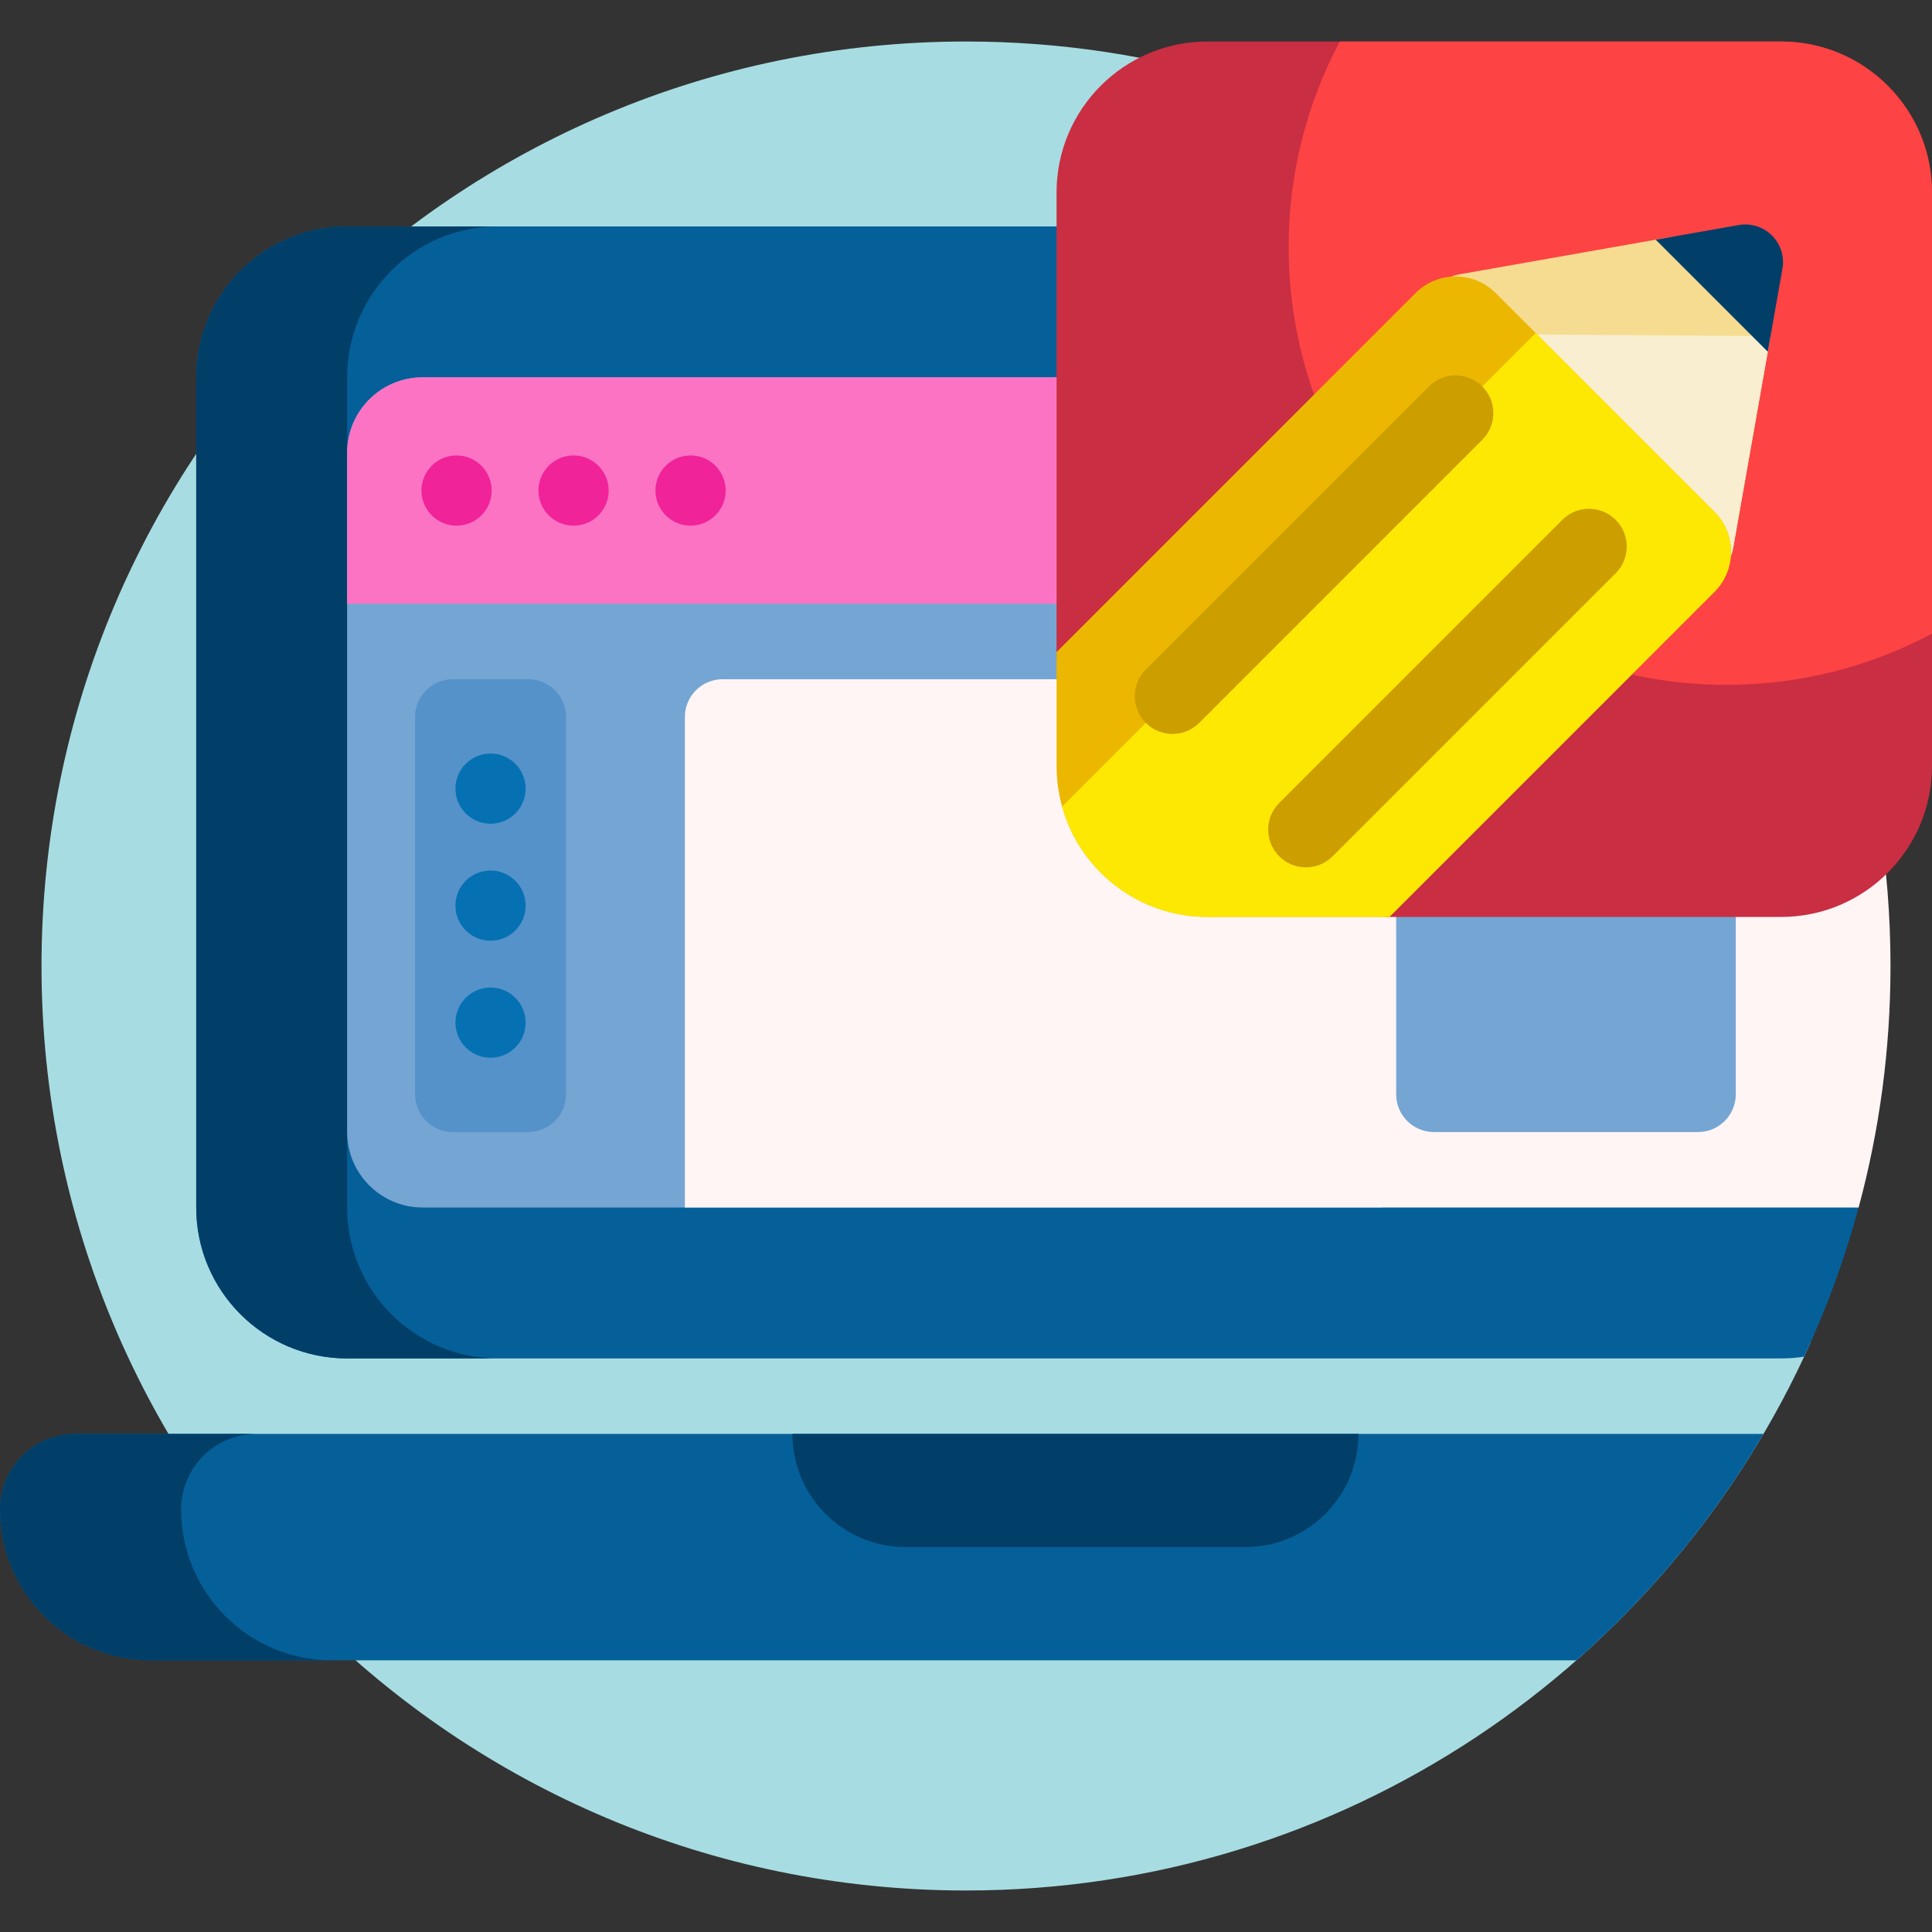 <svg id="Capa_1" enable-background="new 0 0 512 512" height="512" viewBox="0 0 512 512" width="512" xmlns="http://www.w3.org/2000/svg"><rect x="0" y="0" width="512" height="512" fill="#333333" stroke="none"/><path d="m479.867 355.692c-38.188 85.624-124.057 145.308-223.867 145.308-135.31 0-245-109.69-245-245s109.69-245 245-245c99.81 0 185.679 59.684 223.867 145.308-13.583 30.455-21.133 64.192-21.133 99.692s7.55 69.237 21.133 99.692z" fill="#a7dde2"/><path d="m20 380h447.348c-13.266 22.562-30.041 42.812-49.576 60h-377.772c-22.091 0-40-17.909-40-40 0-11.046 8.954-20 20-20zm386.328-317.473c-1.094-.851-2.196-1.694-3.304-2.527h-311.024c-22.091 0-40 17.909-40 40v220c0 22.091 17.909 40 40 40h380c2.078 0 4.12-.159 6.113-.464 5.897-12.629 10.749-25.845 14.444-39.536.028-.105 1.253-76.627 1.253-76.627-.001-70.482-31.857-137.563-87.482-180.846z" fill="#056099"/><path d="m88 440h-48c-22.091 0-40-17.909-40-40 0-11.046 8.954-20 20-20h48c-11.046 0-20 8.954-20 20 0 22.091 17.909 40 40 40zm44-380h-40c-22.091 0-40 17.909-40 40v220c0 22.091 17.909 40 40 40h40c-22.091 0-40-17.909-40-40v-220c0-22.091 17.909-40 40-40zm78 320c0 16.569 13.431 30 30 30h90c16.569 0 30-13.431 30-30z" fill="#013f69"/><path d="m318.701 100c35.029 42.373 56.076 96.729 56.076 156 0 22.142-2.938 43.598-8.444 64h-254.333c-11.046 0-20-8.954-20-20v-180c0-11.046 8.954-20 20-20z" fill="#75a5d3"/><path d="m181.5 320v-130c0-5.523 4.477-10 10-10h297.483c7.8 23.926 12.017 49.47 12.017 76 0 22.142-2.938 43.598-8.444 64z" fill="#fff5f5"/><path d="m140 300h-20c-5.523 0-10-4.477-10-10v-100c0-5.523 4.477-10 10-10h20c5.523 0 10 4.477 10 10v100c0 5.523-4.477 10-10 10z" fill="#5592ca"/><path d="m130 261.705c5.138 0 9.302 4.165 9.302 9.302 0 5.138-4.165 9.302-9.302 9.302-5.138 0-9.302-4.165-9.302-9.302 0-5.137 4.164-9.302 9.302-9.302zm-9.302-21.705c0 5.138 4.165 9.302 9.302 9.302 5.138 0 9.302-4.165 9.302-9.302 0-5.138-4.165-9.302-9.302-9.302-5.138 0-9.302 4.164-9.302 9.302zm0-31.008c0 5.138 4.165 9.302 9.302 9.302 5.138 0 9.302-4.165 9.302-9.302 0-5.138-4.165-9.302-9.302-9.302-5.138 0-9.302 4.165-9.302 9.302z" fill="#0571b3"/><path d="m460 290v-100c0-5.523-4.477-10-10-10h-70c-5.523 0-10 4.477-10 10v100c0 5.523 4.477 10 10 10h70c5.523 0 10-4.477 10-10z" fill="#75a5d3"/><path d="m112 100h178.448c14.892 18.015 27.257 38.196 36.552 60h-235v-40c0-11.046 8.954-20 20-20z" fill="#fd73c4"/><path d="m192.31 130c0 5.137-4.165 9.302-9.302 9.302-5.138 0-9.302-4.165-9.302-9.302 0-5.138 4.165-9.302 9.302-9.302s9.302 4.164 9.302 9.302zm-40.31-9.302c-5.138 0-9.302 4.165-9.302 9.302s4.165 9.302 9.302 9.302 9.302-4.165 9.302-9.302c0-5.138-4.165-9.302-9.302-9.302zm-31.008 0c-5.137 0-9.302 4.165-9.302 9.302s4.165 9.302 9.302 9.302c5.138 0 9.302-4.165 9.302-9.302.001-5.138-4.164-9.302-9.302-9.302z" fill="#f02399"/><path d="m512 51v152c0 22.091-17.909 40-40 40h-104.875v-28.538c0-22.091-17.909-40-40-40h-47.125v-123.462c0-22.091 17.909-40 40-40h152c22.091 0 40 17.909 40 40z" fill="#c92e43"/><path d="m512 51v116.926c-16.248 8.664-34.801 13.574-54.5 13.574-64.065 0-116-51.935-116-116 0-19.699 4.911-38.252 13.574-54.5h116.926c22.091 0 40 17.909 40 40z" fill="#fd4343"/><path d="m449.78 153.6-67.565-3.815-3.815-67.565c.163-4.72 3.605-8.682 8.256-9.503l55.183-9.738c16.039-2.831 30.013 11.143 27.182 27.182l-9.738 55.183c-.82 4.65-4.783 8.093-9.503 8.256z" fill="#f5dc90"/><path d="m459.283 145.343c-.821 4.651-4.783 8.093-9.503 8.256l-42.952-2.15-12.537-53.339c.163-4.72 3.605-8.682 8.256-9.503l62.415.426c2.224.015 3.9 2.027 3.513 4.217z" fill="#f9eecf"/><path d="m438.784 63.518 21.994-3.881c6.836-1.206 12.792 4.749 11.586 11.586l-3.881 21.994z" fill="#013f69"/><path d="m454.34 135.643c5.858 5.858 5.858 15.355 0 21.213l-86.144 86.144h-48.196c-22.091 0-40-17.909-40-40v-30.196l95.144-95.144c5.858-5.858 15.355-5.858 21.213 0z" fill="#ecb700"/><path d="m454.34 135.643c5.858 5.858 5.858 15.355 0 21.213l-86.144 86.144h-48.196c-18.362 0-33.833-12.373-38.534-29.235l125.498-125.498z" fill="#fde803"/><path d="m428.177 151.906-75.026 75.026c-3.905 3.905-10.237 3.905-14.142 0s-3.905-10.237 0-14.142l75.026-75.026c3.905-3.905 10.237-3.905 14.142 0 3.905 3.905 3.905 10.237 0 14.142zm-35.355-49.497c-3.905-3.905-10.237-3.905-14.142 0l-75.026 75.026c-3.905 3.905-3.905 10.237 0 14.142s10.237 3.905 14.142 0l75.026-75.026c3.905-3.905 3.905-10.237 0-14.142z" fill="#cd9e00"/></svg>